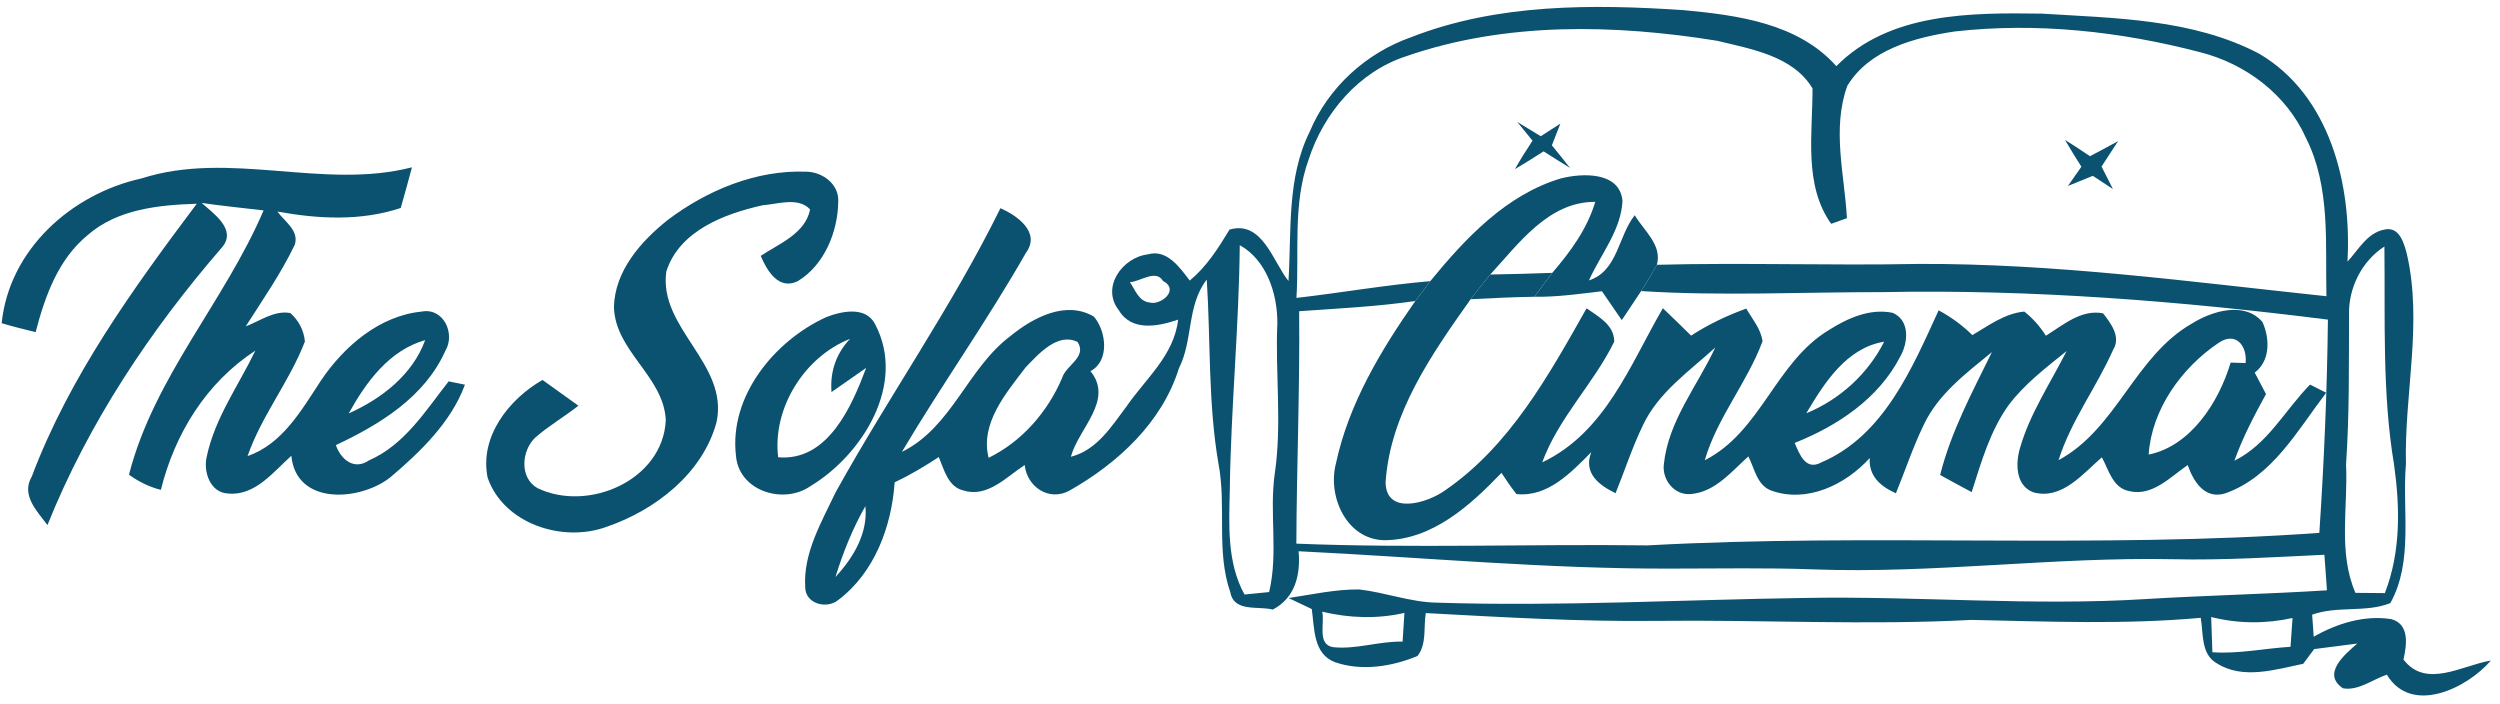 <svg width="142" height="40" viewBox="0 0 142 40" fill="none" xmlns="http://www.w3.org/2000/svg">
<path d="M80.154 2.112C85.059 0.197 90.446 0.232 95.619 0.575C98.693 0.863 102.131 1.316 104.304 3.759C107.319 0.699 111.97 0.719 115.964 0.774C120.123 1.033 124.54 1.067 128.316 3.047C132.345 5.41 133.588 10.489 133.335 14.861C133.956 14.195 134.454 13.23 135.429 13.041C136.279 12.847 136.538 13.782 136.707 14.414C137.618 18.353 136.558 22.382 136.657 26.362C136.434 28.973 137.095 31.869 135.772 34.256C134.384 34.813 132.768 34.395 131.33 34.913C131.35 35.226 131.395 35.853 131.419 36.166C132.743 35.41 134.29 34.928 135.822 35.166C136.886 35.455 136.697 36.654 136.518 37.46C137.792 39.141 139.866 37.783 141.483 37.519C140.135 39.086 136.971 40.648 135.573 38.32C134.757 38.594 133.971 39.245 133.081 39.096C131.847 38.27 133.205 37.156 133.892 36.554C133.071 36.659 132.26 36.768 131.444 36.868C131.29 37.077 130.977 37.495 130.823 37.703C129.246 38.032 127.39 38.614 125.918 37.678C124.998 37.161 125.157 35.972 125.003 35.092C120.665 35.485 116.322 35.301 111.98 35.211C106.016 35.525 100.046 35.196 94.077 35.266C89.71 35.316 85.347 35.057 80.985 34.823C80.846 35.629 81.054 36.579 80.512 37.261C79.06 37.863 77.344 38.136 75.831 37.614C74.578 37.141 74.667 35.684 74.508 34.594C74.175 34.44 73.518 34.127 73.19 33.968C74.518 33.769 75.846 33.47 77.194 33.48C78.687 33.649 80.109 34.206 81.621 34.231C88.591 34.455 95.555 34.062 102.524 33.963C108.995 33.848 115.477 34.435 121.948 34.022C125.351 33.818 128.763 33.744 132.171 33.53C132.136 33.028 132.066 32.018 132.026 31.51C129.166 31.645 126.306 31.829 123.441 31.764C116.621 31.625 109.831 32.595 103.011 32.341C100.365 32.242 97.718 32.296 95.067 32.296C87.954 32.331 80.86 31.655 73.762 31.311C73.876 32.659 73.568 33.953 72.295 34.624C71.459 34.405 70.101 34.793 69.882 33.644C69.066 31.296 69.673 28.755 69.21 26.342C68.614 22.885 68.768 19.363 68.544 15.881C67.405 17.338 67.778 19.313 66.962 20.92C66.002 24.009 63.475 26.322 60.734 27.874C59.575 28.496 58.332 27.65 58.202 26.412C57.188 27.073 56.098 28.267 54.765 27.869C53.85 27.68 53.631 26.685 53.322 25.959C52.517 26.491 51.686 26.984 50.816 27.397C50.646 29.899 49.671 32.53 47.617 34.077C46.965 34.619 45.737 34.301 45.737 33.351C45.612 31.421 46.662 29.66 47.458 27.974C50.472 22.527 54.074 17.418 56.824 11.827C57.77 12.235 59.128 13.2 58.277 14.354C56.078 18.214 53.497 21.845 51.228 25.666C54.074 24.273 54.954 20.9 57.416 19.07C58.68 18.035 60.56 17.045 62.132 17.985C62.838 18.796 63.042 20.507 61.938 21.079C63.281 22.736 61.272 24.312 60.824 25.944C62.291 25.576 63.122 24.238 63.973 23.104C65.057 21.522 66.694 20.184 66.917 18.154C65.798 18.542 64.271 18.846 63.55 17.622C62.52 16.319 63.759 14.613 65.201 14.448C66.281 14.13 67.017 15.204 67.579 15.936C68.539 15.14 69.201 14.095 69.837 13.041C71.703 12.503 72.295 14.851 73.185 15.961C73.364 13.11 73.081 10.116 74.394 7.474C75.448 4.962 77.592 3.012 80.154 2.112ZM104.926 4.878C104.046 7.32 104.767 9.902 104.906 12.394C104.682 12.474 104.235 12.633 104.011 12.712C102.434 10.509 102.961 7.574 102.951 5.022C101.842 3.172 99.469 2.789 97.534 2.316C91.704 1.376 85.526 1.237 79.88 3.191C77.179 4.067 75.185 6.415 74.329 9.066C73.419 11.588 73.802 14.304 73.638 16.921C76.175 16.632 78.692 16.184 81.239 15.97C81.025 16.249 80.602 16.816 80.388 17.1C78.199 17.413 75.99 17.523 73.792 17.677C73.837 22.079 73.648 26.476 73.633 30.879C80.278 31.147 86.929 30.893 93.58 30.978C106.284 30.282 119.033 31.177 131.738 30.267C132.006 26.233 132.181 22.198 132.225 18.154C123.854 17.1 115.422 16.428 106.976 16.592C102.389 16.587 97.793 16.826 93.217 16.533C93.535 16.045 93.829 15.548 94.112 15.04C99.061 14.911 104.011 15.09 108.965 14.991C116.73 14.956 124.436 16.01 132.141 16.826C132.071 13.817 132.385 10.623 130.982 7.842C129.877 5.36 127.544 3.609 124.938 2.958C120.421 1.779 115.666 1.261 111.015 1.789C108.761 2.132 106.185 2.799 104.926 4.878ZM70.419 13.926C70.374 18.567 69.912 23.193 69.852 27.839C69.807 29.839 69.688 31.953 70.688 33.769C71.041 33.734 71.737 33.664 72.086 33.629C72.618 31.411 72.086 29.123 72.409 26.884C72.822 24.059 72.429 21.209 72.553 18.368C72.568 16.707 71.946 14.772 70.419 13.926ZM133.424 17.881C133.414 20.716 133.449 23.551 133.255 26.382C133.374 28.814 132.792 31.356 133.787 33.674C134.205 33.679 135.041 33.684 135.459 33.689C136.364 31.376 136.324 28.839 135.986 26.417C135.299 22.318 135.484 18.139 135.434 14.001C134.145 14.836 133.389 16.358 133.424 17.881ZM64.177 16.025C64.48 16.463 64.679 17.12 65.306 17.184C65.912 17.358 67.032 16.473 66.057 15.956C65.654 15.269 64.749 16.01 64.177 16.025ZM58.252 20.87C57.148 22.328 55.66 24.044 56.153 26.004C58.048 25.078 59.511 23.392 60.331 21.462C60.545 20.741 61.764 20.283 61.207 19.423C60.073 18.866 58.983 20.114 58.252 20.87ZM49.154 28.75C48.428 30.018 47.886 31.381 47.453 32.774C48.463 31.689 49.308 30.287 49.154 28.75ZM75.1 34.744C75.259 35.365 74.792 36.594 75.707 36.758C77.02 36.903 78.338 36.41 79.667 36.445C79.691 36.037 79.746 35.221 79.771 34.813C78.224 35.166 76.642 35.112 75.1 34.744ZM125.595 35.047C125.609 35.55 125.649 36.549 125.664 37.047C127.152 37.151 128.619 36.828 130.101 36.738C130.126 36.331 130.186 35.51 130.216 35.102C128.679 35.44 127.117 35.43 125.595 35.047Z" fill="#0B5170"/>
<path d="M86.181 6.927C86.624 7.195 87.072 7.464 87.514 7.738C87.793 7.559 88.35 7.2 88.629 7.021C88.464 7.429 88.305 7.842 88.146 8.255C88.494 8.678 88.838 9.106 89.176 9.538C88.673 9.23 88.176 8.916 87.678 8.598C87.141 8.946 86.594 9.28 86.047 9.608C86.36 9.056 86.694 8.519 87.047 7.991C86.833 7.723 86.4 7.195 86.181 6.927Z" fill="#0B5170"/>
<path d="M117.293 7.947C117.771 8.246 118.243 8.554 118.711 8.872C119.248 8.594 119.775 8.305 120.307 8.017C119.989 8.499 119.676 8.982 119.367 9.459C119.526 9.783 119.85 10.419 120.014 10.738C119.725 10.554 119.153 10.176 118.87 9.987C118.397 10.181 117.925 10.375 117.457 10.564C117.646 10.29 118.029 9.743 118.223 9.469C117.9 8.967 117.591 8.46 117.293 7.947Z" fill="#0B5170"/>
<path d="M37.922 12.498C40.16 10.807 42.946 9.643 45.791 9.752C46.711 9.757 47.666 10.459 47.612 11.454C47.592 13.16 46.821 15.06 45.319 15.965C44.229 16.512 43.558 15.363 43.209 14.533C44.259 13.836 45.736 13.274 46.015 11.896C45.343 11.175 44.184 11.593 43.329 11.657C41.16 12.135 38.588 13.105 37.847 15.418C37.389 18.646 41.399 20.656 40.702 23.969C39.916 26.894 37.225 28.973 34.455 29.923C31.972 30.838 28.615 29.764 27.699 27.137C27.222 24.814 28.898 22.68 30.813 21.581C31.49 22.069 32.171 22.556 32.853 23.044C32.052 23.675 31.162 24.188 30.39 24.864C29.619 25.615 29.5 27.137 30.525 27.724C33.4 29.112 37.653 27.287 37.817 23.869C37.708 21.377 34.927 19.95 34.872 17.428C34.927 15.378 36.4 13.712 37.922 12.498Z" fill="#0B5170"/>
<path d="M83.531 16.995C83.894 16.523 84.263 16.05 84.645 15.593C85.814 15.578 86.993 15.538 88.167 15.498C87.819 15.941 87.486 16.398 87.162 16.856C85.954 16.876 84.74 16.931 83.531 16.995Z" fill="#0B5170"/>
<path d="M46.906 18.024C47.782 17.676 49.175 17.368 49.707 18.417C51.502 21.815 48.986 25.829 46.031 27.615C44.489 28.68 41.962 27.889 41.803 25.884C41.405 22.516 43.976 19.372 46.906 18.024ZM44.2 25.973C47.026 26.217 48.379 23.083 49.199 20.895C48.543 21.352 47.886 21.81 47.23 22.268C47.135 21.119 47.498 20.064 48.289 19.243C45.688 20.263 43.862 23.193 44.2 25.973Z" fill="#0B5170"/>
<path d="M8.028 10.136C13.067 8.524 18.34 10.802 23.398 9.504C23.195 10.275 22.981 11.046 22.762 11.812C20.498 12.568 18.071 12.439 15.758 12.016C16.151 12.573 17.006 13.095 16.743 13.901C15.962 15.533 14.927 17.015 13.957 18.537C14.773 18.234 15.579 17.612 16.489 17.781C16.972 18.209 17.25 18.746 17.32 19.393C16.449 21.666 14.867 23.591 14.062 25.904C16.051 25.223 17.141 23.268 18.235 21.607C19.543 19.671 21.548 17.935 23.956 17.697C25.189 17.463 25.876 18.95 25.299 19.92C24.13 22.547 21.578 24.108 19.076 25.282C19.369 26.108 20.115 26.73 20.961 26.148C22.981 25.268 24.174 23.328 25.483 21.661C25.712 21.711 26.174 21.805 26.408 21.85C25.632 23.974 23.876 25.666 22.175 27.108C20.464 28.466 16.822 28.735 16.549 25.889C15.534 26.795 14.489 28.173 12.972 28.033C11.938 27.998 11.535 26.795 11.744 25.929C12.206 23.74 13.549 21.9 14.504 19.915C11.714 21.736 9.933 24.626 9.137 27.824C8.48 27.66 7.874 27.357 7.326 26.964C8.739 21.432 12.758 17.13 14.972 11.951C13.798 11.817 12.624 11.693 11.455 11.528C12.122 12.12 13.445 13.031 12.634 14.021C8.545 18.741 5.028 24.014 2.695 29.824C2.108 29.033 1.183 28.128 1.805 27.068C3.949 21.383 7.555 16.398 11.177 11.573C9.023 11.643 6.675 11.872 4.979 13.354C3.302 14.727 2.551 16.836 2.024 18.866C1.377 18.711 0.73 18.547 0.094 18.358C0.522 14.17 4.058 11.016 8.028 10.136ZM19.807 23.482C21.667 22.651 23.433 21.293 24.15 19.318C22.1 19.9 20.787 21.711 19.807 23.482Z" fill="#0B5170"/>
<path d="M81.239 15.97C83.234 13.538 85.547 11.066 88.651 10.136C89.86 9.827 92.004 9.728 92.158 11.414C92.073 13.095 90.914 14.443 90.253 15.926C91.894 15.398 91.904 13.414 92.854 12.225C93.362 13.09 94.421 13.906 94.113 15.04C93.829 15.548 93.536 16.045 93.217 16.532C92.854 17.085 92.486 17.637 92.118 18.184C91.74 17.637 91.362 17.09 90.989 16.542C89.716 16.692 88.447 16.876 87.164 16.856C87.487 16.398 87.82 15.941 88.168 15.498C89.203 14.299 90.153 13.001 90.611 11.464C87.955 11.454 86.268 13.831 84.647 15.592C84.264 16.05 83.895 16.523 83.532 16.995C81.334 20.099 78.961 23.477 78.702 27.391C78.722 29.292 81.08 28.575 82.07 27.859C85.751 25.342 87.975 21.308 90.118 17.512C90.795 17.99 91.68 18.443 91.69 19.403C90.516 21.8 88.527 23.725 87.597 26.262C91.188 24.561 92.591 20.711 94.451 17.507C94.988 18.02 95.525 18.537 96.053 19.064C97.033 18.428 98.087 17.925 99.187 17.527C99.53 18.124 100.017 18.676 100.112 19.383C99.236 21.741 97.54 23.71 96.829 26.143C100.032 24.516 100.853 20.567 103.882 18.746C104.947 18.07 106.225 17.497 107.514 17.771C108.499 18.209 108.384 19.462 107.936 20.248C106.708 22.641 104.375 24.188 101.937 25.158C102.211 25.795 102.559 26.76 103.455 26.262C107.001 24.75 108.608 20.915 110.115 17.627C110.817 18.005 111.463 18.473 112.03 19.035C112.961 18.487 113.871 17.801 114.98 17.697C115.463 18.079 115.871 18.537 116.204 19.069C117.184 18.468 118.204 17.557 119.452 17.796C119.885 18.343 120.482 19.129 120.034 19.85C119.089 21.989 117.636 23.884 116.925 26.138C120.243 24.347 121.248 20.233 124.501 18.378C125.645 17.662 127.491 17.099 128.51 18.293C128.928 19.229 128.963 20.487 128.068 21.164C128.282 21.567 128.495 21.974 128.709 22.382C128.038 23.606 127.386 24.845 126.914 26.168C128.814 25.233 129.784 23.293 131.211 21.845C131.44 21.959 131.898 22.193 132.127 22.308C130.51 24.427 129.062 27.083 126.406 28.018C125.232 28.396 124.586 27.347 124.262 26.416C123.277 27.083 122.263 28.202 120.959 27.899C120.004 27.73 119.775 26.69 119.387 25.974C118.303 26.909 117.114 28.411 115.493 27.963C114.478 27.585 114.478 26.317 114.736 25.447C115.303 23.477 116.467 21.756 117.383 19.94C116.214 20.885 114.99 21.81 114.08 23.024C113.03 24.496 112.533 26.257 111.991 27.953C111.394 27.635 110.792 27.307 110.2 26.979C110.817 24.511 112.03 22.268 113.14 20C111.677 21.198 110.08 22.392 109.26 24.148C108.653 25.402 108.215 26.73 107.688 28.018C106.812 27.63 106.136 27.038 106.2 26.018C104.823 27.536 102.619 28.605 100.579 27.854C99.784 27.536 99.659 26.601 99.306 25.924C98.356 26.78 97.436 27.924 96.078 28.058C95.123 28.172 94.396 27.267 94.506 26.367C94.764 23.899 96.411 21.925 97.426 19.741C95.943 21.094 94.183 22.298 93.312 24.168C92.71 25.417 92.282 26.735 91.765 28.013C90.805 27.556 89.919 26.854 90.387 25.68C89.243 26.829 87.92 28.252 86.134 28.063C85.831 27.675 85.547 27.272 85.283 26.859C83.513 28.705 81.369 30.655 78.658 30.684C76.489 30.669 75.389 28.197 75.882 26.322C76.603 22.939 78.429 19.905 80.389 17.099C80.603 16.816 81.025 16.249 81.239 15.97ZM102.594 23.477C104.499 22.691 106.091 21.248 107.021 19.408C104.877 19.756 103.619 21.756 102.594 23.477ZM125.998 19.487C123.914 20.895 122.213 23.253 122.044 25.82C124.446 25.332 126.038 22.82 126.7 20.596C126.914 20.602 127.341 20.616 127.55 20.621C127.65 19.607 126.968 18.811 125.998 19.487Z" fill="#0B5170"/>
</svg>

